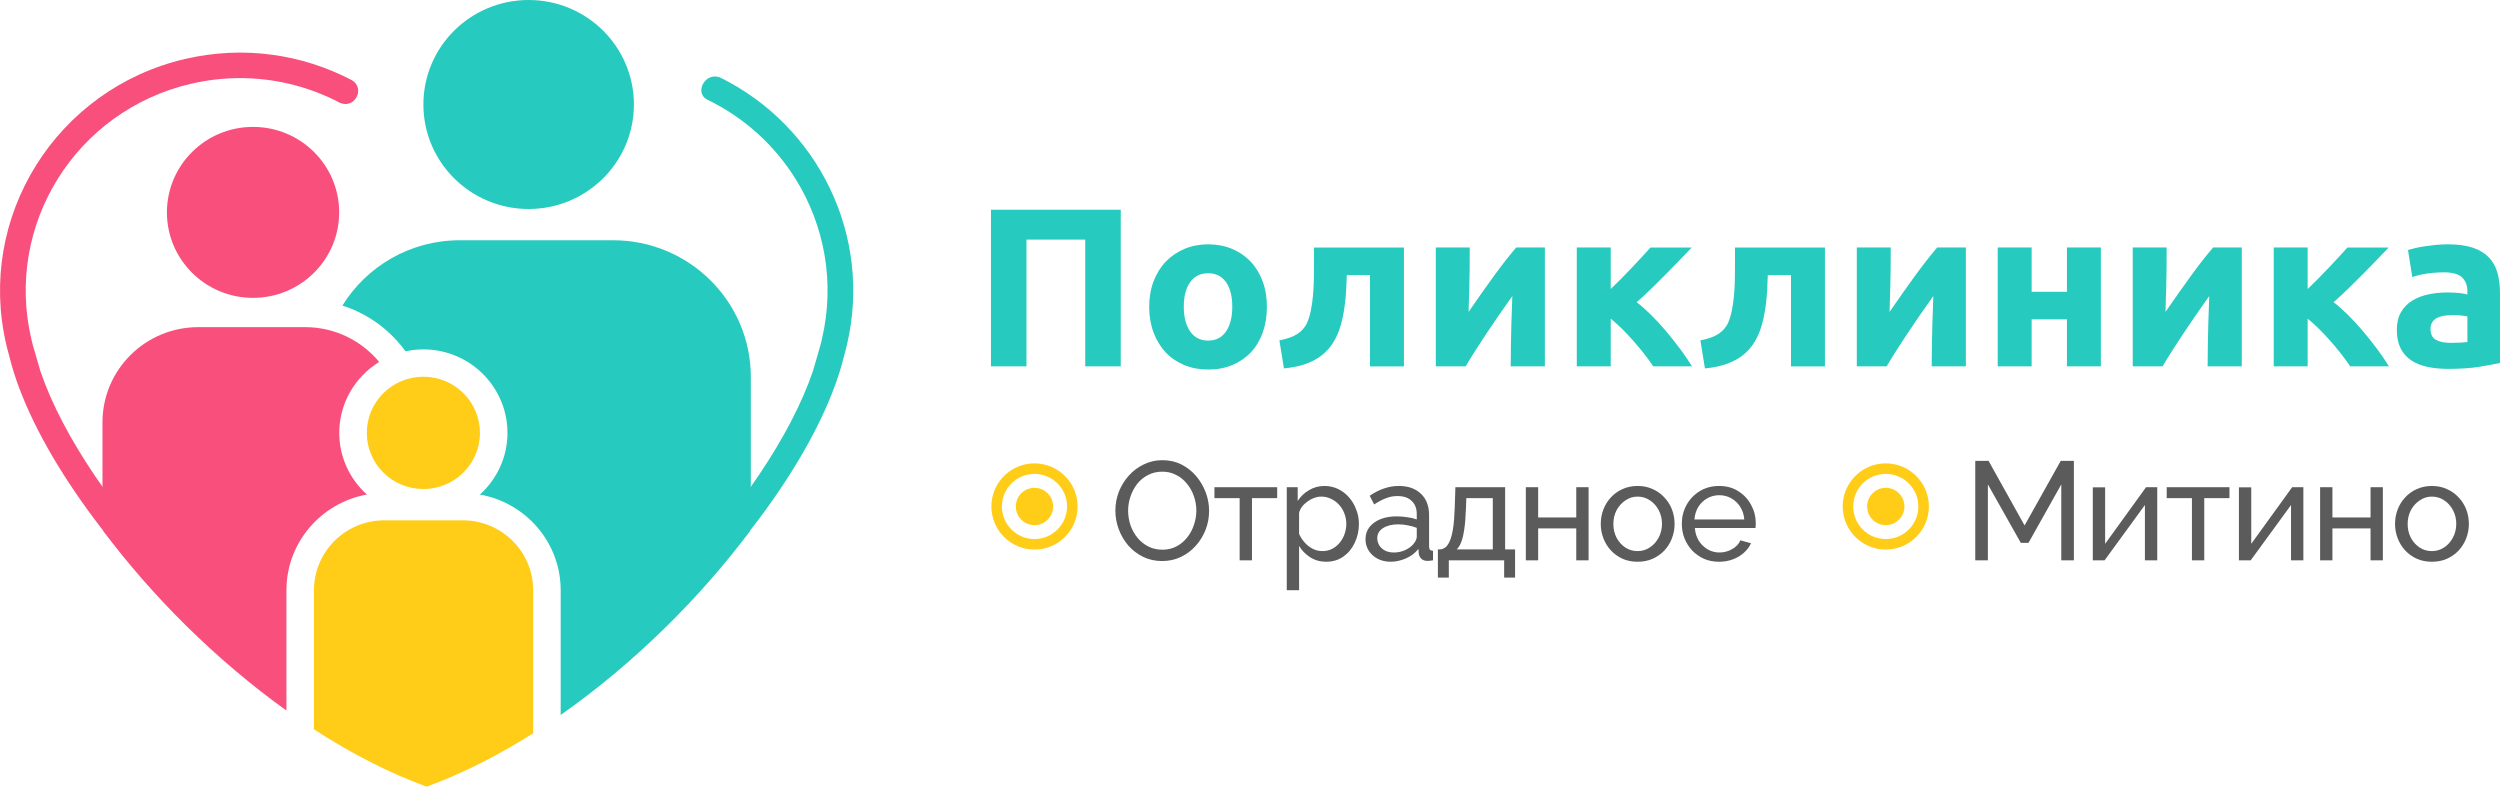 <svg width="232" height="73" viewBox="0 0 232 73" fill="none" xmlns="http://www.w3.org/2000/svg">
<g clip-path="url(#clip0_4085_5813)">
<path fill-rule="evenodd" clip-rule="evenodd" d="M58.826 9.697C58.826 15.053 54.452 19.394 49.057 19.394C43.664 19.394 39.291 15.053 39.291 9.697C39.291 4.342 43.664 0 49.057 0C54.452 0 58.826 4.342 58.826 9.697Z" fill="#26CABE"/>
<path fill-rule="evenodd" clip-rule="evenodd" d="M31.475 19.709C31.475 24.09 27.897 27.642 23.481 27.642C19.068 27.642 15.49 24.09 15.49 19.709C15.49 15.328 19.068 11.776 23.481 11.776C27.897 11.776 31.475 15.328 31.475 19.709Z" fill="#F94F7C"/>
<path fill-rule="evenodd" clip-rule="evenodd" d="M69.677 34.989C69.677 27.978 63.951 22.296 56.888 22.296H42.664C38.052 22.296 34.024 24.727 31.773 28.36C34.159 29.115 36.203 30.627 37.628 32.604C38.162 32.488 38.717 32.423 39.289 32.423C43.592 32.423 47.093 35.899 47.093 40.173C47.093 42.44 46.104 44.478 44.532 45.895C48.789 46.645 52.031 50.336 52.031 54.773V66.348C58.798 61.608 64.989 55.46 69.591 49.289C69.647 49.021 69.675 48.741 69.675 48.449V34.987L69.677 34.989Z" fill="#26CABE"/>
<path fill-rule="evenodd" clip-rule="evenodd" d="M34.05 45.898C32.478 44.48 31.484 42.443 31.484 40.171C31.484 37.393 32.97 34.959 35.188 33.589C33.556 31.616 31.081 30.358 28.31 30.358H18.408C13.493 30.358 9.51 34.313 9.51 39.192V48.459C9.51 48.732 9.531 48.998 9.575 49.257C14.049 55.261 20.029 61.247 26.581 65.936V54.766C26.581 50.341 29.81 46.655 34.05 45.893V45.898Z" fill="#F94F7C"/>
<path fill-rule="evenodd" clip-rule="evenodd" d="M39.289 34.959C36.389 34.959 34.038 37.293 34.038 40.171C34.038 43.049 36.389 45.383 39.289 45.383C42.19 45.383 44.539 43.049 44.539 40.171C44.539 37.293 42.19 34.959 39.289 34.959Z" fill="#FFCD18"/>
<path fill-rule="evenodd" clip-rule="evenodd" d="M49.478 68.05V54.77C49.478 51.188 46.55 48.285 42.94 48.285H35.671C32.063 48.285 29.136 51.188 29.136 54.77V67.684C32.543 69.893 36.07 71.722 39.592 73C42.919 71.794 46.247 70.094 49.475 68.05H49.478Z" fill="#FFCD18"/>
<path fill-rule="evenodd" clip-rule="evenodd" d="M62.153 54.196C68.525 47.627 73.426 40.389 75.453 34.401L76.019 32.438L76.155 31.968C76.164 31.926 76.204 31.768 76.269 31.491C77.524 26.179 76.493 20.87 73.811 16.579C71.882 13.492 69.094 10.929 65.689 9.274C64.34 8.649 65.469 6.59 66.855 7.206C75.889 11.67 80.995 21.851 78.59 32.028C78.506 32.384 78.413 32.739 78.312 33.086H78.315C76.544 40.303 70.333 49.593 62.15 57.551V54.194L62.153 54.196Z" fill="#26CABE"/>
<path fill-rule="evenodd" clip-rule="evenodd" d="M17.188 5.469C22.618 4.205 28.048 5.034 32.624 7.426C34.017 8.211 32.825 10.392 31.279 9.398C30.446 8.979 29.585 8.616 28.697 8.312C25.282 7.15 21.503 6.895 17.727 7.773C12.38 9.016 8.049 12.29 5.374 16.576C2.693 20.867 1.662 26.176 2.915 31.488C2.98 31.768 3.018 31.923 3.029 31.965L3.165 32.435L3.75 34.45C5.826 40.537 10.862 47.912 17.391 54.557C17.703 54.874 18.018 55.192 18.335 55.504V58.79C9.514 50.57 2.733 40.678 0.869 33.083H0.872C0.771 32.736 0.678 32.382 0.594 32.025C-2.212 20.142 5.22 8.252 17.188 5.467V5.469Z" fill="#F94F7C"/>
<path fill-rule="evenodd" clip-rule="evenodd" d="M96 45.269C95.044 45.269 94.269 46.044 94.269 47C94.269 47.957 95.044 48.731 96 48.731C96.957 48.731 97.731 47.956 97.731 47C97.731 46.044 96.955 45.269 96 45.269ZM96 43.978C95.165 43.978 94.411 44.317 93.863 44.863C93.316 45.409 92.978 46.165 92.978 47C92.978 47.835 93.316 48.591 93.863 49.137C94.409 49.683 95.165 50.022 96 50.022C96.835 50.022 97.59 49.683 98.137 49.137C98.683 48.591 99.022 47.835 99.022 47C99.022 46.165 98.683 45.411 98.137 44.863C97.59 44.317 96.835 43.978 96 43.978ZM93.171 44.172C93.895 43.448 94.894 43 96 43C97.104 43 98.105 43.448 98.828 44.172C99.552 44.895 100 45.894 100 47C100 48.104 99.552 49.105 98.828 49.828C98.105 50.552 97.105 51 96 51C94.896 51 93.897 50.552 93.171 49.828C92.448 49.105 92 48.106 92 47C92 45.896 92.448 44.897 93.171 44.172Z" fill="#FFCD18"/>
<path fill-rule="evenodd" clip-rule="evenodd" d="M175 45.269C174.044 45.269 173.269 46.044 173.269 47C173.269 47.957 174.044 48.731 175 48.731C175.957 48.731 176.731 47.956 176.731 47C176.731 46.044 175.956 45.269 175 45.269ZM175 43.978C174.165 43.978 173.411 44.317 172.863 44.863C172.317 45.409 171.978 46.165 171.978 47C171.978 47.835 172.317 48.591 172.863 49.137C173.409 49.683 174.165 50.022 175 50.022C175.835 50.022 176.591 49.683 177.137 49.137C177.683 48.591 178.022 47.835 178.022 47C178.022 46.165 177.683 45.411 177.137 44.863C176.591 44.317 175.835 43.978 175 43.978ZM172.172 44.172C172.895 43.448 173.894 43 175 43C176.104 43 177.105 43.448 177.828 44.172C178.552 44.895 179 45.894 179 47C179 48.104 178.552 49.105 177.828 49.828C177.105 50.552 176.106 51 175 51C173.896 51 172.897 50.552 172.172 49.828C171.448 49.105 171 48.106 171 47C171 45.896 171.448 44.897 172.172 44.172Z" fill="#FFCD18"/>
<path fill-rule="evenodd" clip-rule="evenodd" d="M104.005 19.464V33.998H100.709V22.233H95.257V33.998H91.962V19.464H104.005ZM117.568 28.462C117.568 29.328 117.442 30.122 117.188 30.842C116.934 31.562 116.568 32.178 116.089 32.688C115.611 33.197 115.037 33.593 114.368 33.873C113.699 34.153 112.95 34.292 112.117 34.292C111.301 34.292 110.557 34.153 109.887 33.873C109.218 33.593 108.644 33.199 108.166 32.688C107.688 32.178 107.314 31.562 107.046 30.842C106.778 30.122 106.645 29.328 106.645 28.462C106.645 27.596 106.783 26.804 107.058 26.091C107.333 25.378 107.713 24.769 108.198 24.266C108.684 23.764 109.262 23.372 109.932 23.092C110.601 22.812 111.329 22.673 112.117 22.673C112.92 22.673 113.657 22.812 114.326 23.092C114.995 23.372 115.569 23.764 116.047 24.266C116.526 24.769 116.899 25.378 117.167 26.091C117.435 26.804 117.568 27.593 117.568 28.462ZM114.356 28.462C114.356 27.496 114.163 26.739 113.776 26.186C113.388 25.635 112.836 25.357 112.117 25.357C111.399 25.357 110.841 25.632 110.447 26.186C110.053 26.739 109.855 27.496 109.855 28.462C109.855 29.427 110.053 30.192 110.447 30.759C110.841 31.326 111.399 31.608 112.117 31.608C112.836 31.608 113.388 31.326 113.776 30.759C114.163 30.192 114.356 29.427 114.356 28.462ZM124.983 25.526C124.969 25.931 124.951 26.362 124.93 26.816C124.909 27.269 124.869 27.726 124.813 28.179C124.757 28.633 124.683 29.078 124.592 29.511C124.501 29.944 124.384 30.349 124.242 30.726C124.074 31.173 123.857 31.59 123.598 31.974C123.337 32.359 123.005 32.706 122.604 33.012C122.203 33.32 121.718 33.574 121.146 33.778C120.575 33.982 119.91 34.116 119.15 34.188L118.728 31.588C119.446 31.449 120.001 31.25 120.398 30.99C120.792 30.731 121.088 30.4 121.284 29.995C121.438 29.645 121.562 29.24 121.655 28.779C121.746 28.318 121.813 27.832 121.855 27.32C121.897 26.811 121.923 26.29 121.93 25.757C121.937 25.227 121.939 24.715 121.939 24.227V22.97H130.285V34H127.136V25.528H124.981L124.983 25.526ZM143.364 22.967V33.998H140.194C140.194 33.299 140.201 32.604 140.215 31.912C140.229 31.22 140.243 30.581 140.257 29.992C140.271 29.404 140.29 28.892 140.311 28.45C140.332 28.01 140.343 27.684 140.343 27.475C139.935 28.05 139.527 28.628 139.119 29.217C138.71 29.805 138.319 30.381 137.945 30.946C137.572 31.514 137.22 32.053 136.889 32.572C136.557 33.088 136.266 33.565 136.012 33.998H133.243V22.967H136.392C136.392 23.666 136.39 24.333 136.383 24.97C136.376 25.607 136.364 26.183 136.35 26.7C136.336 27.216 136.322 27.668 136.308 28.052C136.294 28.436 136.287 28.733 136.287 28.943C137.131 27.714 137.91 26.609 138.622 25.63C139.333 24.651 140.026 23.764 140.702 22.967H143.364ZM149.47 26.827C149.781 26.533 150.107 26.211 150.452 25.861C150.798 25.512 151.131 25.167 151.455 24.824C151.78 24.482 152.09 24.15 152.386 23.828C152.682 23.507 152.941 23.22 153.167 22.97H156.993C156.711 23.264 156.363 23.627 155.948 24.06C155.533 24.493 155.092 24.945 154.628 25.412C154.163 25.88 153.695 26.346 153.223 26.806C152.752 27.267 152.304 27.679 151.882 28.043C152.304 28.365 152.755 28.763 153.235 29.238C153.713 29.712 154.182 30.224 154.639 30.768C155.096 31.314 155.533 31.866 155.95 32.424C156.365 32.984 156.722 33.507 157.016 33.996H153.424C153.17 33.618 152.881 33.222 152.559 32.81C152.234 32.398 151.896 31.993 151.544 31.595C151.192 31.196 150.837 30.821 150.478 30.472C150.119 30.122 149.785 29.821 149.475 29.571V33.996H146.326V22.965H149.475V26.825L149.47 26.827Z" fill="#26CABE"/>
<path fill-rule="evenodd" clip-rule="evenodd" d="M164.051 25.526C164.037 25.931 164.019 26.362 163.998 26.816C163.977 27.269 163.937 27.726 163.881 28.179C163.825 28.633 163.751 29.078 163.66 29.511C163.569 29.944 163.452 30.349 163.31 30.726C163.142 31.173 162.925 31.59 162.666 31.974C162.405 32.359 162.073 32.706 161.672 33.012C161.271 33.32 160.786 33.574 160.214 33.778C159.643 33.982 158.978 34.116 158.218 34.188L157.796 31.588C158.514 31.449 159.069 31.25 159.466 30.99C159.86 30.731 160.156 30.4 160.352 29.995C160.506 29.645 160.63 29.24 160.723 28.779C160.814 28.318 160.881 27.832 160.923 27.32C160.965 26.811 160.991 26.29 160.998 25.757C161.005 25.227 161.007 24.715 161.007 24.227V22.97H169.353V34H166.204V25.528H164.049L164.051 25.526ZM182.432 22.967V33.998H179.262C179.262 33.299 179.269 32.604 179.283 31.912C179.297 31.22 179.311 30.58 179.325 29.992C179.339 29.404 179.358 28.892 179.379 28.45C179.4 28.01 179.411 27.684 179.411 27.475C179.003 28.05 178.595 28.628 178.187 29.217C177.778 29.805 177.387 30.381 177.013 30.946C176.64 31.514 176.288 32.053 175.957 32.572C175.625 33.088 175.334 33.565 175.08 33.998H172.311V22.967H175.46C175.46 23.666 175.458 24.333 175.451 24.97C175.444 25.607 175.432 26.183 175.418 26.7C175.404 27.216 175.39 27.668 175.376 28.052C175.362 28.436 175.355 28.733 175.355 28.943C176.199 27.714 176.978 26.609 177.69 25.63C178.401 24.651 179.094 23.764 179.77 22.967H182.432ZM194.96 33.998H191.811V29.636H188.536V33.998H185.387V22.967H188.536V27.077H191.811V22.967H194.96V33.998ZM208.038 22.967V33.998H204.868C204.868 33.299 204.875 32.604 204.889 31.912C204.903 31.22 204.917 30.58 204.931 29.992C204.945 29.404 204.964 28.892 204.985 28.45C205.006 28.01 205.018 27.684 205.018 27.475C204.61 28.05 204.201 28.628 203.793 29.217C203.385 29.805 202.993 30.381 202.62 30.946C202.247 31.514 201.895 32.053 201.563 32.572C201.232 33.088 200.94 33.565 200.686 33.998H197.918V22.967H201.066C201.066 23.666 201.064 24.333 201.057 24.97C201.05 25.607 201.038 26.183 201.024 26.7C201.01 27.216 200.996 27.668 200.982 28.052C200.968 28.436 200.961 28.733 200.961 28.943C201.806 27.714 202.585 26.609 203.296 25.63C204.008 24.651 204.701 23.764 205.377 22.967H208.038ZM214.145 26.827C214.455 26.533 214.782 26.211 215.127 25.861C215.472 25.512 215.806 25.167 216.13 24.824C216.454 24.482 216.764 24.15 217.061 23.828C217.357 23.507 217.616 23.22 217.842 22.97H221.667C221.385 23.264 221.038 23.627 220.622 24.06C220.207 24.493 219.766 24.945 219.302 25.412C218.838 25.88 218.369 26.345 217.898 26.806C217.427 27.267 216.979 27.679 216.557 28.043C216.979 28.364 217.429 28.763 217.91 29.238C218.388 29.712 218.857 30.224 219.314 30.768C219.771 31.314 220.207 31.866 220.625 32.424C221.04 32.984 221.397 33.507 221.691 33.996H218.099C217.844 33.618 217.555 33.222 217.233 32.81C216.909 32.398 216.571 31.993 216.219 31.595C215.866 31.196 215.512 30.821 215.153 30.472C214.793 30.122 214.46 29.821 214.15 29.571V33.996H211.001V22.965H214.15V26.825L214.145 26.827Z" fill="#26CABE"/>
<path fill-rule="evenodd" clip-rule="evenodd" d="M227.412 31.817C227.723 31.817 228.019 31.81 228.299 31.796C228.581 31.782 228.805 31.761 228.975 31.734V29.363C228.849 29.335 228.658 29.307 228.404 29.279C228.15 29.251 227.919 29.238 227.706 29.238C227.41 29.238 227.133 29.256 226.871 29.291C226.61 29.326 226.381 29.393 226.186 29.49C225.987 29.587 225.833 29.721 225.721 29.888C225.609 30.055 225.553 30.265 225.553 30.518C225.553 31.006 225.719 31.347 226.05 31.534C226.381 31.724 226.836 31.817 227.412 31.817ZM227.158 22.673C228.089 22.673 228.863 22.777 229.481 22.988C230.102 23.199 230.596 23.5 230.972 23.891C231.345 24.282 231.609 24.757 231.765 25.317C231.919 25.878 231.998 26.498 231.998 27.184V33.685C231.548 33.783 230.921 33.898 230.118 34.033C229.316 34.165 228.343 34.232 227.203 34.232C226.484 34.232 225.833 34.169 225.248 34.042C224.662 33.917 224.161 33.711 223.736 33.424C223.314 33.137 222.99 32.764 222.764 32.301C222.537 31.84 222.425 31.273 222.425 30.601C222.425 29.958 222.556 29.413 222.817 28.964C223.079 28.517 223.426 28.161 223.862 27.895C224.298 27.628 224.8 27.436 225.362 27.318C225.927 27.2 226.51 27.14 227.116 27.14C227.524 27.14 227.888 27.158 228.203 27.193C228.52 27.228 228.777 27.274 228.975 27.329V27.035C228.975 26.505 228.814 26.077 228.49 25.755C228.166 25.433 227.604 25.273 226.799 25.273C226.265 25.273 225.735 25.313 225.215 25.389C224.695 25.466 224.243 25.574 223.862 25.713L223.461 23.196C223.645 23.141 223.874 23.081 224.147 23.018C224.422 22.956 224.721 22.9 225.045 22.851C225.369 22.803 225.71 22.761 226.069 22.726C226.428 22.692 226.79 22.673 227.156 22.673H227.158Z" fill="#26CABE"/>
<path d="M191.287 52V44.954L188.245 50.375H187.53L184.475 44.954V52H183.305V42.77H184.54L187.881 48.763L191.235 42.77H192.457V52H191.287ZM194.212 52V45.227H195.356V50.466L199.152 45.214H200.192V52H199.048V46.865L195.304 52H194.212ZM203.411 52V46.228H201.071V45.214H206.895V46.228H204.555V52H203.411ZM207.772 52V45.227H208.916V50.466L212.712 45.214H213.752V52H212.608V46.865L208.864 52H207.772ZM215.306 52V45.214H216.45V48.022H219.986V45.214H221.13V52H219.986V49.036H216.45V52H215.306ZM225.679 52.13C225.167 52.13 224.704 52.039 224.288 51.857C223.872 51.666 223.512 51.411 223.209 51.09C222.905 50.761 222.671 50.384 222.507 49.959C222.342 49.534 222.26 49.088 222.26 48.62C222.26 48.143 222.342 47.693 222.507 47.268C222.671 46.843 222.905 46.471 223.209 46.15C223.512 45.821 223.872 45.565 224.288 45.383C224.712 45.192 225.176 45.097 225.679 45.097C226.19 45.097 226.654 45.192 227.07 45.383C227.486 45.565 227.845 45.821 228.149 46.15C228.461 46.471 228.699 46.843 228.864 47.268C229.028 47.693 229.111 48.143 229.111 48.62C229.111 49.088 229.028 49.534 228.864 49.959C228.699 50.384 228.465 50.761 228.162 51.09C227.858 51.411 227.494 51.666 227.07 51.857C226.654 52.039 226.19 52.13 225.679 52.13ZM223.43 48.633C223.43 49.101 223.529 49.526 223.729 49.907C223.937 50.288 224.21 50.592 224.548 50.817C224.886 51.034 225.263 51.142 225.679 51.142C226.095 51.142 226.472 51.029 226.81 50.804C227.156 50.579 227.429 50.275 227.629 49.894C227.837 49.504 227.941 49.075 227.941 48.607C227.941 48.139 227.837 47.714 227.629 47.333C227.429 46.952 227.156 46.648 226.81 46.423C226.472 46.198 226.095 46.085 225.679 46.085C225.263 46.085 224.886 46.202 224.548 46.436C224.21 46.661 223.937 46.965 223.729 47.346C223.529 47.727 223.43 48.156 223.43 48.633Z" fill="#5B5B5B"/>
<path d="M107.849 52.065C107.199 52.065 106.61 51.935 106.081 51.675C105.552 51.415 105.093 51.064 104.703 50.622C104.322 50.171 104.027 49.669 103.819 49.114C103.611 48.551 103.507 47.974 103.507 47.385C103.507 46.77 103.615 46.185 103.832 45.63C104.057 45.067 104.365 44.568 104.755 44.135C105.154 43.693 105.617 43.346 106.146 43.095C106.675 42.835 107.251 42.705 107.875 42.705C108.525 42.705 109.114 42.839 109.643 43.108C110.172 43.377 110.627 43.736 111.008 44.187C111.389 44.638 111.684 45.14 111.892 45.695C112.1 46.25 112.204 46.817 112.204 47.398C112.204 48.013 112.096 48.603 111.879 49.166C111.662 49.721 111.355 50.219 110.956 50.661C110.566 51.094 110.107 51.437 109.578 51.688C109.049 51.939 108.473 52.065 107.849 52.065ZM104.69 47.385C104.69 47.853 104.764 48.308 104.911 48.75C105.067 49.183 105.284 49.569 105.561 49.907C105.838 50.245 106.172 50.514 106.562 50.713C106.952 50.912 107.385 51.012 107.862 51.012C108.356 51.012 108.798 50.908 109.188 50.7C109.578 50.492 109.907 50.215 110.176 49.868C110.453 49.521 110.661 49.131 110.8 48.698C110.947 48.265 111.021 47.827 111.021 47.385C111.021 46.917 110.943 46.466 110.787 46.033C110.64 45.6 110.423 45.214 110.137 44.876C109.86 44.529 109.526 44.261 109.136 44.07C108.755 43.871 108.33 43.771 107.862 43.771C107.368 43.771 106.926 43.875 106.536 44.083C106.146 44.282 105.812 44.555 105.535 44.902C105.266 45.249 105.058 45.639 104.911 46.072C104.764 46.497 104.69 46.934 104.69 47.385ZM115.039 52V46.228H112.699V45.214H118.523V46.228H116.183V52H115.039ZM123.065 52.13C122.51 52.13 122.016 51.991 121.583 51.714C121.149 51.437 120.807 51.086 120.556 50.661V54.769H119.412V45.214H120.426V46.488C120.694 46.072 121.045 45.738 121.479 45.487C121.912 45.227 122.384 45.097 122.896 45.097C123.364 45.097 123.793 45.192 124.183 45.383C124.573 45.574 124.911 45.834 125.197 46.163C125.483 46.492 125.704 46.869 125.86 47.294C126.024 47.71 126.107 48.148 126.107 48.607C126.107 49.248 125.977 49.838 125.717 50.375C125.465 50.912 125.11 51.341 124.651 51.662C124.191 51.974 123.663 52.13 123.065 52.13ZM122.714 51.142C123.052 51.142 123.355 51.073 123.624 50.934C123.901 50.787 124.135 50.596 124.326 50.362C124.525 50.119 124.677 49.846 124.781 49.543C124.885 49.24 124.937 48.928 124.937 48.607C124.937 48.269 124.876 47.948 124.755 47.645C124.642 47.342 124.477 47.073 124.261 46.839C124.053 46.605 123.806 46.423 123.52 46.293C123.242 46.154 122.939 46.085 122.61 46.085C122.402 46.085 122.185 46.124 121.96 46.202C121.743 46.28 121.535 46.393 121.336 46.54C121.136 46.679 120.967 46.839 120.829 47.021C120.69 47.203 120.599 47.398 120.556 47.606V49.543C120.686 49.838 120.859 50.106 121.076 50.349C121.292 50.592 121.544 50.787 121.83 50.934C122.116 51.073 122.41 51.142 122.714 51.142ZM126.718 50.037C126.718 49.604 126.84 49.231 127.082 48.919C127.334 48.598 127.676 48.351 128.109 48.178C128.543 48.005 129.045 47.918 129.617 47.918C129.921 47.918 130.241 47.944 130.579 47.996C130.917 48.039 131.216 48.109 131.476 48.204V47.71C131.476 47.19 131.32 46.783 131.008 46.488C130.696 46.185 130.254 46.033 129.682 46.033C129.31 46.033 128.95 46.102 128.603 46.241C128.265 46.371 127.906 46.562 127.524 46.813L127.108 46.007C127.55 45.704 127.992 45.478 128.434 45.331C128.876 45.175 129.336 45.097 129.812 45.097C130.679 45.097 131.364 45.34 131.866 45.825C132.369 46.302 132.62 46.969 132.62 47.827V50.7C132.62 50.839 132.646 50.943 132.698 51.012C132.759 51.073 132.854 51.107 132.984 51.116V52C132.872 52.017 132.772 52.03 132.685 52.039C132.607 52.048 132.542 52.052 132.49 52.052C132.222 52.052 132.018 51.978 131.879 51.831C131.749 51.684 131.676 51.528 131.658 51.363L131.632 50.934C131.338 51.315 130.952 51.61 130.475 51.818C129.999 52.026 129.526 52.13 129.058 52.13C128.608 52.13 128.205 52.039 127.849 51.857C127.494 51.666 127.217 51.415 127.017 51.103C126.818 50.782 126.718 50.427 126.718 50.037ZM131.138 50.518C131.242 50.397 131.325 50.275 131.385 50.154C131.446 50.024 131.476 49.916 131.476 49.829V48.984C131.208 48.88 130.926 48.802 130.631 48.75C130.337 48.689 130.046 48.659 129.76 48.659C129.18 48.659 128.707 48.776 128.343 49.01C127.988 49.235 127.81 49.547 127.81 49.946C127.81 50.163 127.867 50.375 127.979 50.583C128.101 50.782 128.274 50.947 128.499 51.077C128.733 51.207 129.019 51.272 129.357 51.272C129.713 51.272 130.051 51.203 130.371 51.064C130.692 50.917 130.948 50.735 131.138 50.518ZM133.436 53.599V50.986H133.579C133.769 50.986 133.943 50.93 134.099 50.817C134.263 50.704 134.406 50.509 134.528 50.232C134.658 49.946 134.762 49.556 134.84 49.062C134.918 48.568 134.97 47.94 134.996 47.177L135.061 45.214H139.676V50.986H140.599V53.599H139.585V52H134.45V53.599H133.436ZM135.178 50.986H138.532V46.228H136.075L136.036 47.281C136.01 48.018 135.958 48.637 135.88 49.14C135.81 49.634 135.715 50.028 135.594 50.323C135.481 50.618 135.342 50.839 135.178 50.986ZM141.597 52V45.214H142.741V48.022H146.277V45.214H147.421V52H146.277V49.036H142.741V52H141.597ZM151.97 52.13C151.458 52.13 150.995 52.039 150.579 51.857C150.163 51.666 149.803 51.411 149.5 51.09C149.196 50.761 148.962 50.384 148.798 49.959C148.633 49.534 148.551 49.088 148.551 48.62C148.551 48.143 148.633 47.693 148.798 47.268C148.962 46.843 149.196 46.471 149.5 46.15C149.803 45.821 150.163 45.565 150.579 45.383C151.003 45.192 151.467 45.097 151.97 45.097C152.481 45.097 152.945 45.192 153.361 45.383C153.777 45.565 154.136 45.821 154.44 46.15C154.752 46.471 154.99 46.843 155.155 47.268C155.319 47.693 155.402 48.143 155.402 48.62C155.402 49.088 155.319 49.534 155.155 49.959C154.99 50.384 154.756 50.761 154.453 51.09C154.149 51.411 153.785 51.666 153.361 51.857C152.945 52.039 152.481 52.13 151.97 52.13ZM149.721 48.633C149.721 49.101 149.82 49.526 150.02 49.907C150.228 50.288 150.501 50.592 150.839 50.817C151.177 51.034 151.554 51.142 151.97 51.142C152.386 51.142 152.763 51.029 153.101 50.804C153.447 50.579 153.72 50.275 153.92 49.894C154.128 49.504 154.232 49.075 154.232 48.607C154.232 48.139 154.128 47.714 153.92 47.333C153.72 46.952 153.447 46.648 153.101 46.423C152.763 46.198 152.386 46.085 151.97 46.085C151.554 46.085 151.177 46.202 150.839 46.436C150.501 46.661 150.228 46.965 150.02 47.346C149.82 47.727 149.721 48.156 149.721 48.633ZM159.531 52.13C159.019 52.13 158.551 52.039 158.127 51.857C157.711 51.666 157.347 51.411 157.035 51.09C156.731 50.761 156.493 50.384 156.32 49.959C156.155 49.534 156.073 49.084 156.073 48.607C156.073 47.966 156.22 47.381 156.515 46.852C156.809 46.323 157.217 45.899 157.737 45.578C158.265 45.257 158.868 45.097 159.544 45.097C160.228 45.097 160.822 45.262 161.325 45.591C161.836 45.912 162.23 46.336 162.508 46.865C162.794 47.385 162.937 47.948 162.937 48.555C162.937 48.642 162.932 48.728 162.924 48.815C162.924 48.893 162.919 48.954 162.911 48.997H157.282C157.316 49.439 157.438 49.833 157.646 50.18C157.862 50.518 158.14 50.787 158.478 50.986C158.816 51.177 159.18 51.272 159.57 51.272C159.986 51.272 160.376 51.168 160.74 50.96C161.112 50.752 161.368 50.479 161.507 50.141L162.495 50.414C162.347 50.743 162.126 51.038 161.832 51.298C161.546 51.558 161.203 51.762 160.805 51.909C160.415 52.056 159.99 52.13 159.531 52.13ZM157.243 48.204H161.871C161.836 47.762 161.71 47.372 161.494 47.034C161.277 46.696 161 46.432 160.662 46.241C160.324 46.05 159.951 45.955 159.544 45.955C159.145 45.955 158.777 46.05 158.439 46.241C158.101 46.432 157.823 46.696 157.607 47.034C157.399 47.372 157.277 47.762 157.243 48.204Z" fill="#5B5B5B"/>
</g>
<defs>
<clipPath id="clip0_4085_5813">
<rect width="232" height="73" fill="white"/>
</clipPath>
</defs>
</svg>
